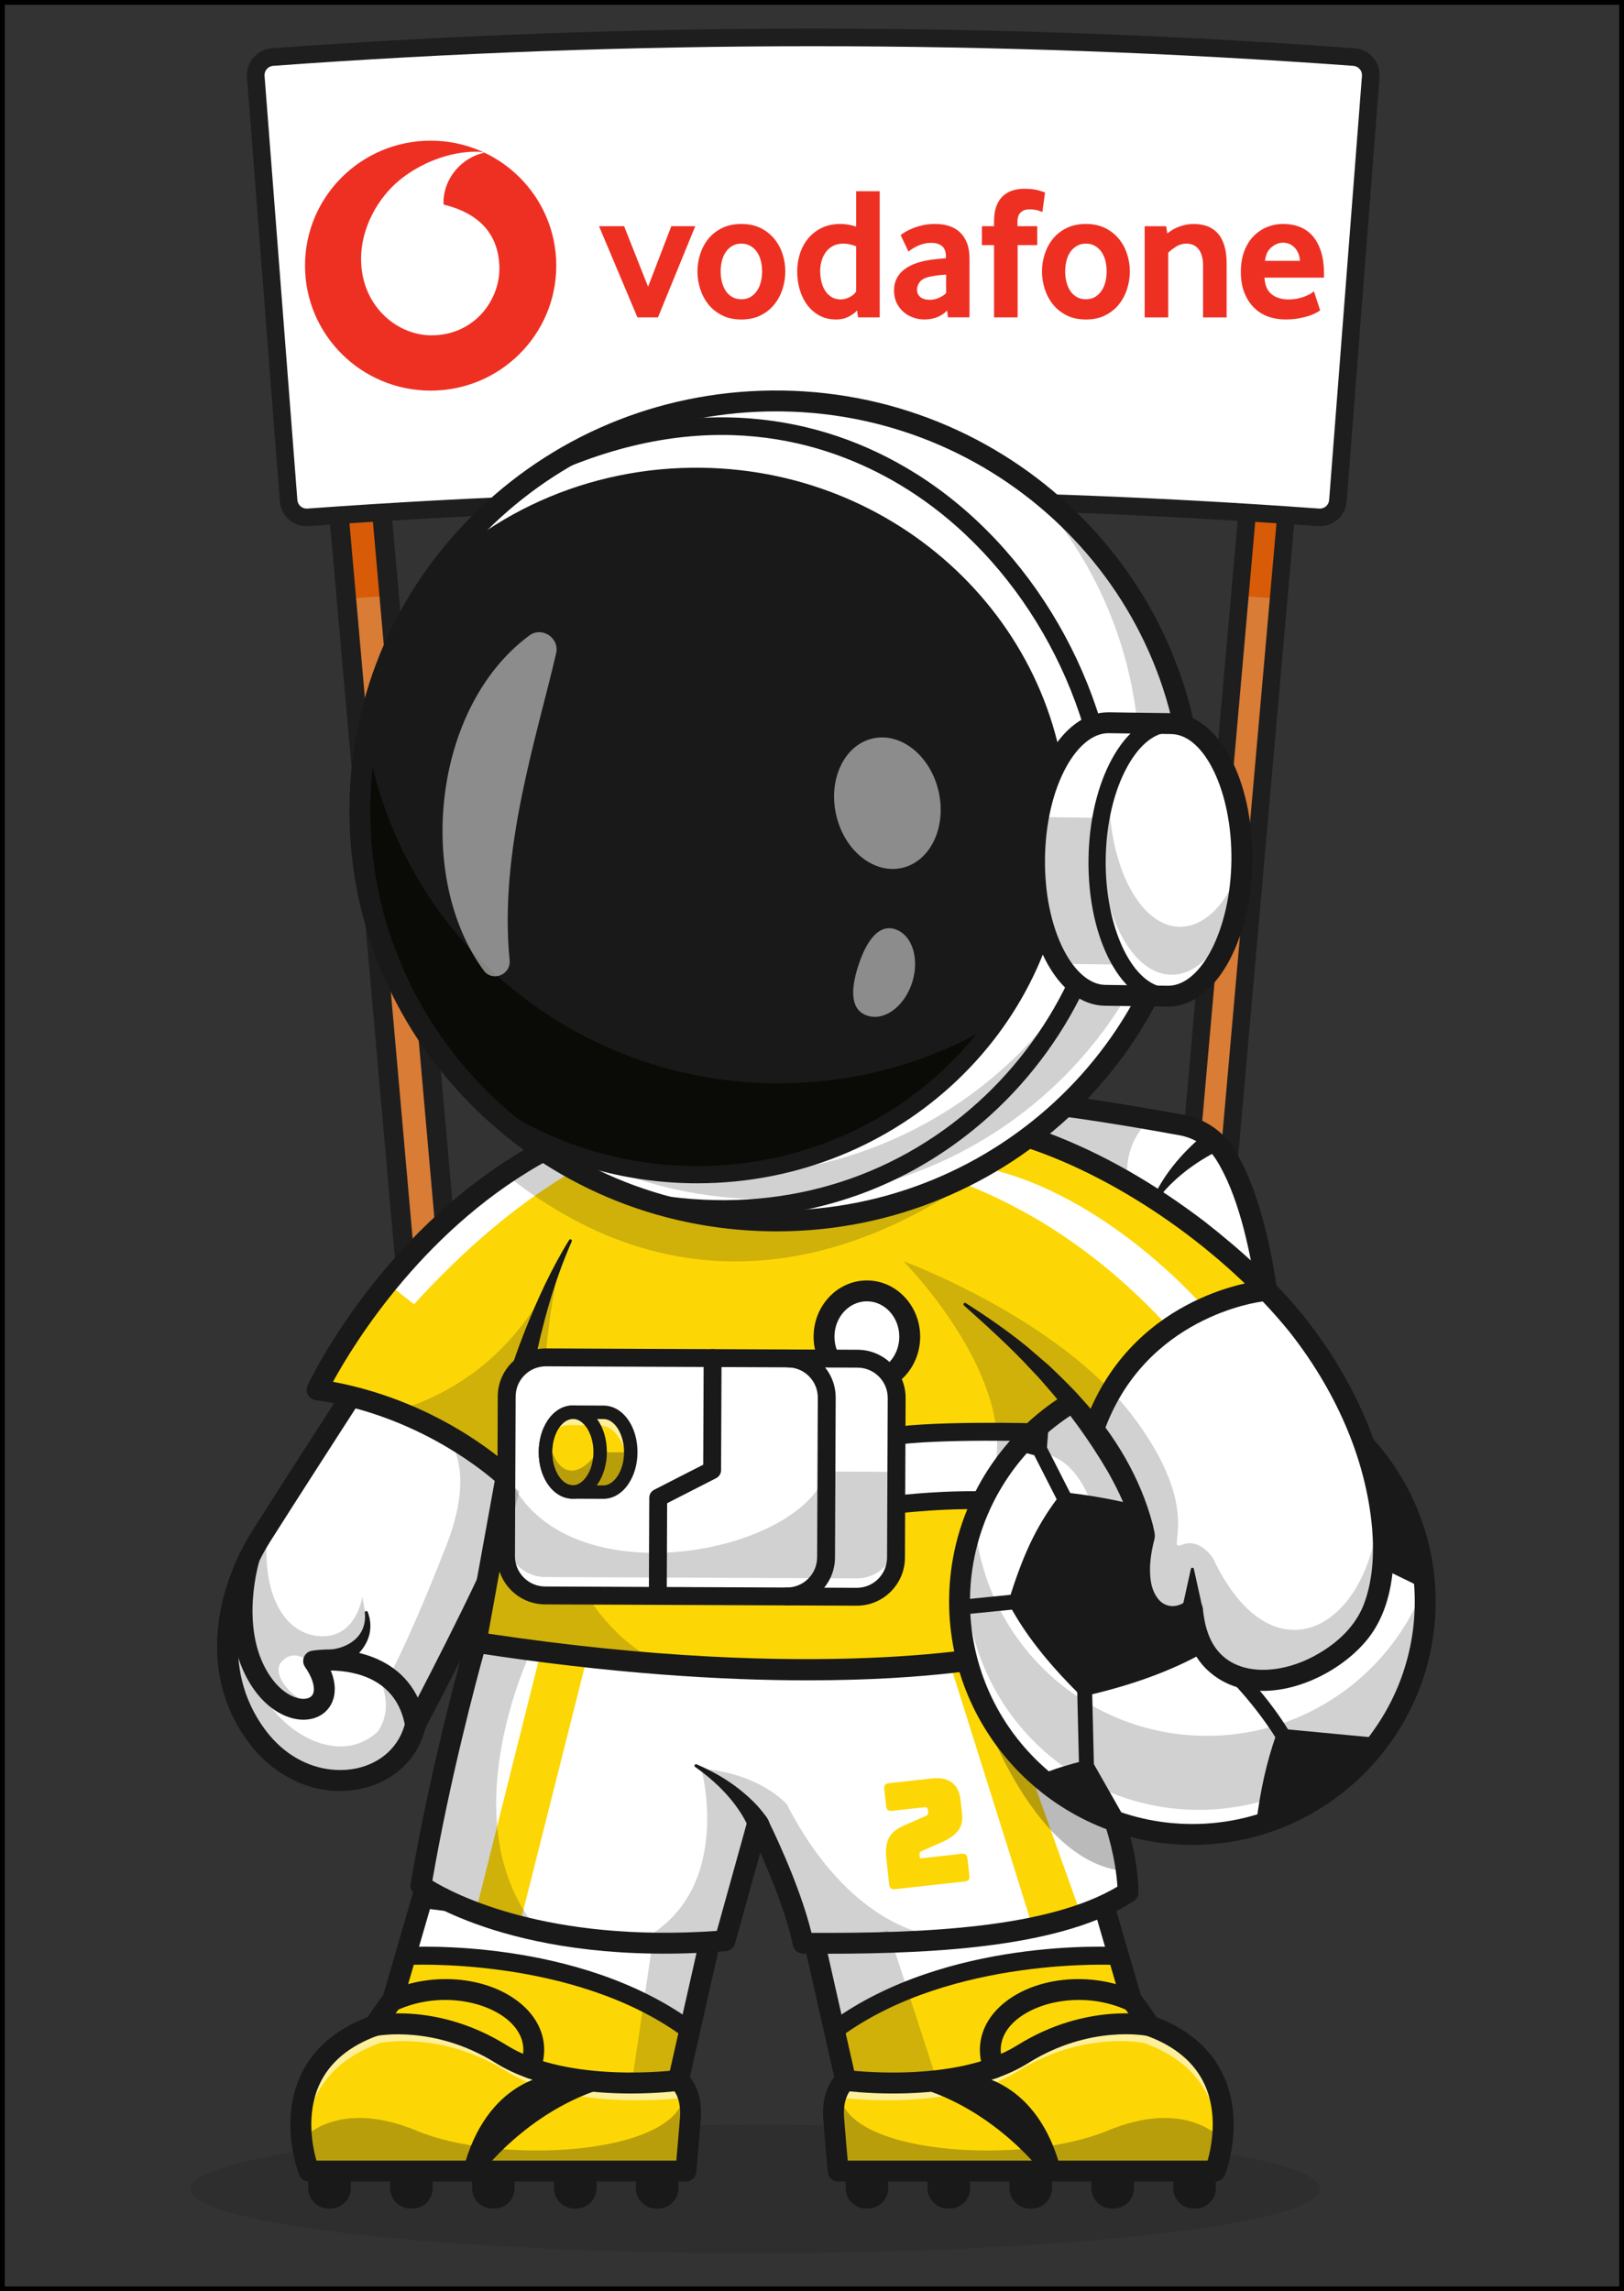 <svg width="341" height="481" viewBox="0 0 341 481" fill="none" xmlns="http://www.w3.org/2000/svg">
<rect x="0" y="0" width="341" height="481" fill="#333333" stroke="none"/>
<rect x="0.5" y="0.5" width="340" height="480" stroke="black"/>
<path d="M65.258 63.024L71.61 134.72L83.599 270.1C83.826 272.667 86.094 274.565 88.663 274.337C91.232 274.109 93.129 271.844 92.901 269.278L80.932 134.116L74.561 62.199L65.258 63.023V63.024Z" fill="#D87C36"/>
<path d="M253.573 247.954C255.819 248.153 257.801 246.492 258.001 244.243L268.489 125.631L274.038 62.87L265.903 62.148L260.336 125.103L249.865 243.523C249.667 245.771 251.326 247.755 253.573 247.954Z" fill="#D87C36"/>
<path d="M265.901 62.148L260.334 125.103C263.051 125.271 265.769 125.447 268.486 125.631L274.035 62.87L265.9 62.148H265.901Z" fill="#D85B07"/>
<path d="M66.969 62.876L72.523 125.672C75.241 125.487 77.958 125.311 80.676 125.144L75.104 62.154L66.969 62.876Z" fill="#D85B07"/>
<path d="M89.377 269.598C89.569 269.598 89.763 269.589 89.958 269.572C93.551 269.253 96.215 266.064 95.897 262.463L78.038 60.195L65.007 61.351L82.867 263.62C83.168 267.024 86.03 269.598 89.378 269.598H89.377ZM74.337 64.625L91.837 262.823C91.895 263.481 91.695 264.122 91.272 264.627C90.849 265.133 90.255 265.444 89.599 265.502C88.25 265.624 87.046 264.616 86.926 263.258L69.426 65.06L74.337 64.625Z" fill="#1E1E1E"/>
<path d="M253.937 249.824C256.975 249.824 259.57 247.493 259.842 244.409L276.043 61.195L264.222 60.148L248.022 243.362C247.733 246.624 250.15 249.512 253.409 249.8C253.586 249.816 253.762 249.824 253.937 249.824ZM272.034 64.555L256.159 244.082C256.05 245.312 254.967 246.223 253.735 246.114C253.14 246.062 252.601 245.78 252.217 245.322C251.834 244.864 251.652 244.284 251.704 243.688L267.579 64.161L272.034 64.555Z" fill="#1E1E1E"/>
<path d="M65.63 108.544C135.666 103.492 205.859 103.492 275.895 108.544C278.518 108.733 280.801 106.773 281.004 104.149C283.25 75.117 285.497 46.084 287.744 17.051C287.949 14.41 285.97 12.101 283.33 11.911C208.346 6.48 133.177 6.48 58.194 11.911C55.555 12.102 53.577 14.411 53.78 17.051C56.027 46.084 58.273 75.116 60.521 104.149C60.723 106.773 63.008 108.733 65.63 108.544Z" fill="white"/>
<path d="M64.382 110.472C64.519 110.472 64.655 110.467 64.794 110.456C135.111 105.338 206.417 105.338 276.733 110.456C279.82 110.682 282.534 108.351 282.774 105.259L289.664 16.211C289.782 14.699 289.301 13.233 288.313 12.084C287.327 10.936 285.954 10.243 284.445 10.133C209.015 4.622 132.518 4.622 57.08 10.133C55.573 10.243 54.199 10.937 53.212 12.084C52.224 13.233 51.745 14.699 51.862 16.211L58.753 105.259C58.981 108.212 61.464 110.471 64.381 110.471L64.382 110.472ZM64.526 106.766C63.462 106.838 62.523 106.041 62.44 104.975L55.549 15.926C55.509 15.403 55.674 14.896 56.016 14.498C56.356 14.102 56.83 13.862 57.349 13.825C132.609 8.327 208.925 8.327 284.177 13.825C284.696 13.863 285.17 14.102 285.511 14.498C285.853 14.896 286.018 15.403 285.978 15.926L279.087 104.975C279.004 106.041 278.071 106.84 277.001 106.766C206.506 101.635 135.019 101.635 64.526 106.766Z" fill="#1E1E1E"/>
<g clip-path="url(#clip0_795_4081)">
<g opacity="0.2">
<path d="M158.577 473C93.089 473 40 466.968 40 459.528C40 452.088 93.089 446.057 158.577 446.057C224.066 446.057 277.154 452.088 277.154 459.528C277.154 466.968 224.066 473 158.577 473Z" fill="#191919"/>
</g>
<path d="M267.532 287.512C267.532 287.512 266.57 257.076 257.202 242.251C255.166 239.028 251.824 236.859 248.074 236.173C241.582 234.986 229.463 232.871 219.427 231.675C204.948 229.949 232.782 282.287 234.302 287.617C235.821 292.948 245.001 313.24 245.001 313.24L258.353 320.485" fill="white"/>
<path d="M258.349 322.675C259.127 322.675 259.88 322.261 260.277 321.529C260.854 320.465 260.46 319.135 259.396 318.558L246.694 311.666C245.102 308.123 237.715 291.598 236.408 287.015C236.06 285.796 234.84 283.136 232.529 278.149C229.201 270.959 224.641 261.112 221.355 252.137C216.222 238.116 217.439 234.801 217.933 234.12C218.017 234.004 218.213 233.734 219.166 233.849C229.176 235.042 241.327 237.167 247.679 238.327C250.878 238.912 253.673 240.768 255.349 243.42C264.286 257.564 265.332 287.282 265.341 287.58C265.38 288.789 266.359 289.729 267.6 289.699C268.81 289.66 269.758 288.65 269.72 287.441C269.68 286.174 268.627 256.233 259.053 241.08C256.725 237.395 252.866 234.821 248.466 234.018C242.064 232.847 229.813 230.706 219.685 229.498C216.784 229.15 215.204 230.422 214.388 231.547C210.187 237.335 216.693 254.373 228.553 279.989C230.361 283.895 231.923 287.269 232.194 288.216C233.741 293.639 242.626 313.306 243.004 314.14C243.201 314.576 243.535 314.935 243.955 315.163L257.307 322.407C257.639 322.587 257.997 322.673 258.349 322.673V322.675Z" fill="#191919"/>
<g opacity="0.2">
<path d="M242.433 234.234C242.433 234.234 228.542 243.277 243.863 263.315L219.967 238.437L225.182 232.867" fill="#191919"/>
</g>
<path d="M252.754 238.215C248.031 242.149 243.938 246.994 241.607 252.706C241.464 253.051 241.963 253.317 242.164 252.992C245.388 248.244 250.07 244.564 255.1 241.913C257.937 240.351 255.385 236.312 252.754 238.213V238.215Z" fill="#191919"/>
<path d="M144.953 444.815C144.484 450.761 144.014 455.767 144.014 455.767H64.847C64.847 455.767 56.085 433.394 78.615 425.258C78.615 425.258 80.418 422.442 82.445 419.864L88.704 398.348L149.334 406.277L142.45 436.73C142.45 436.73 145.423 438.87 144.953 444.815Z" fill="white"/>
<path d="M85.131 410.641C85.131 410.641 120.338 408.473 144.327 425.889L140.17 442.041L79.76 428.889" fill="#FCD705"/>
<path d="M111.33 434.122C116.111 421.817 97.1 413.219 82.266 420.094L80.023 424.857C80.023 424.857 91.951 424.32 97.173 427.919C102.396 431.517 106.684 433.082 106.684 433.082" fill="#FCD705"/>
<path d="M144.953 444.816C144.483 450.762 144.014 455.768 144.014 455.768H64.847C64.847 455.768 56.085 433.395 78.615 425.259C78.615 425.259 91.338 422.549 105.213 431.205C119.087 439.86 142.449 436.731 142.449 436.731C142.449 436.731 145.422 438.871 144.953 444.816Z" fill="#FCD705"/>
<g opacity="0.6">
<path d="M144.902 441.969C144.258 440.836 143.594 440.36 143.594 440.36C143.594 440.36 120.232 443.49 106.358 434.834C92.483 426.179 79.76 428.889 79.76 428.889C62.869 434.991 63.563 449.091 64.971 455.768H64.846C64.846 455.768 56.085 433.395 78.615 425.259C78.615 425.259 91.338 422.549 105.212 431.205C119.087 439.86 142.449 436.731 142.449 436.731C142.449 436.731 144.445 438.17 144.902 441.969Z" fill="white"/>
</g>
<g opacity="0.3">
<path d="M144.952 444.815C144.483 450.761 144.014 455.767 144.014 455.767H64.846C64.846 455.767 63.782 453.051 63.35 449.165C64.571 447.901 71.974 440.835 87.532 447.319C104.43 454.359 140.672 452.644 143.594 440.359C143.732 439.79 143.876 439.277 144.02 438.826C144.646 440.109 145.171 442.049 144.952 444.815Z" fill="#191919"/>
</g>
<path d="M64.847 457.959H144.014C145.144 457.959 146.089 457.099 146.194 455.972C146.199 455.922 146.671 450.882 147.136 444.988C147.51 440.246 145.988 437.45 144.848 436.053L151.469 406.758C151.604 406.158 151.481 405.527 151.128 405.022C150.775 404.517 150.227 404.184 149.616 404.104L88.989 396.177C87.917 396.037 86.902 396.699 86.602 397.736L80.461 418.844C79.048 420.669 77.792 422.522 77.173 423.458C70.339 426.08 65.589 430.248 63.048 435.852C58.617 445.629 62.632 456.124 62.805 456.567C63.134 457.407 63.943 457.959 64.844 457.959H64.847ZM142.015 453.578H66.442C65.629 450.698 64.227 443.836 67.055 437.631C69.177 432.971 73.318 429.501 79.359 427.319C79.814 427.155 80.201 426.845 80.461 426.438C80.478 426.411 82.23 423.678 84.168 421.216C84.342 420.995 84.472 420.743 84.551 420.473L90.285 400.763L146.667 408.135L140.313 436.249C140.109 437.15 140.39 438.014 141.17 438.509C141.204 438.54 143.124 440.151 142.769 444.642C142.482 448.272 142.194 451.575 142.014 453.577L142.015 453.578Z" fill="#191919"/>
<path d="M132.494 439.489C138.214 439.489 142.338 438.958 142.741 438.904C143.94 438.743 144.781 437.641 144.621 436.443C144.461 435.245 143.361 434.399 142.16 434.562C141.934 434.592 119.404 437.478 106.373 429.346C91.918 420.324 78.715 422.998 78.159 423.117C76.976 423.368 76.222 424.532 76.473 425.715C76.725 426.897 77.89 427.648 79.066 427.402C79.186 427.376 91.164 425.018 104.054 433.062C112.56 438.37 124.203 439.488 132.494 439.489Z" fill="#191919"/>
<path d="M111.33 436.314C112.207 436.314 113.036 435.783 113.372 434.915C115.284 429.993 114.09 425.02 110.094 421.27C103.389 414.979 91.029 413.617 81.345 418.107C80.247 418.615 79.77 419.918 80.278 421.015C80.789 422.112 82.091 422.589 83.187 422.081C92.143 417.93 102.377 420.033 107.098 424.464C108.982 426.233 110.892 429.205 109.289 433.328C108.851 434.456 109.411 435.725 110.539 436.163C110.8 436.265 111.068 436.312 111.331 436.312L111.33 436.314Z" fill="#191919"/>
<path d="M144.326 427.767C144.907 427.767 145.48 427.498 145.847 426.992C146.456 426.153 146.27 424.979 145.43 424.37C121.174 406.762 86.48 408.677 85.015 408.767C83.98 408.831 83.194 409.72 83.256 410.756C83.319 411.791 84.202 412.58 85.245 412.514C85.591 412.494 120.074 410.603 143.223 427.408C143.556 427.649 143.943 427.766 144.325 427.766L144.326 427.767Z" fill="#191919"/>
<path d="M131.185 437.284C112.879 440.703 101.458 455.768 101.458 455.768H97.173C102.12 436.211 116.108 435.539 116.108 435.539" fill="#191919"/>
<path d="M69.006 463.637H69.377C71.742 463.637 73.662 461.717 73.662 459.351V455.421H64.722V459.351C64.722 461.717 66.642 463.637 69.007 463.637H69.006Z" fill="#191919"/>
<path d="M86.203 463.637H86.574C88.939 463.637 90.859 461.717 90.859 459.351V455.421H81.919V459.351C81.919 461.717 83.839 463.637 86.205 463.637H86.203Z" fill="#191919"/>
<path d="M103.401 463.637H103.771C106.137 463.637 108.057 461.717 108.057 459.351V455.421H99.116V459.351C99.116 461.717 101.036 463.637 103.402 463.637H103.401Z" fill="#191919"/>
<path d="M120.598 463.637H120.968C123.334 463.637 125.254 461.717 125.254 459.351V455.421H116.313V459.351C116.313 461.717 118.234 463.637 120.599 463.637H120.598Z" fill="#191919"/>
<path d="M137.794 463.637H138.165C140.53 463.637 142.45 461.717 142.45 459.351V455.421H133.51V459.351C133.51 461.717 135.43 463.637 137.795 463.637H137.794Z" fill="#191919"/>
<path d="M175.062 444.815C175.531 450.761 176 455.767 176 455.767H255.168C255.168 455.767 263.929 433.394 241.399 425.258C241.399 425.258 239.597 422.442 237.569 419.864L231.311 398.348L170.681 406.277L177.565 436.73C177.565 436.73 174.592 438.87 175.062 444.815Z" fill="white"/>
<path d="M175.687 425.889C199.678 408.473 234.883 410.641 234.883 410.641L239.991 424.857L191.292 440.773L179.201 435.636" fill="#FCD705"/>
<path d="M208.683 434.122C203.903 421.817 222.914 413.219 237.748 420.094L239.991 424.857C239.991 424.857 228.063 424.32 222.841 427.919C217.618 431.517 213.33 433.082 213.33 433.082" fill="#FCD705"/>
<path d="M175.062 444.816C175.531 450.762 176 455.768 176 455.768H255.168C255.168 455.768 256.232 453.052 256.664 449.166C257.477 441.9 256.075 430.56 241.4 425.259C241.4 425.259 228.676 422.549 214.802 431.205C200.927 439.86 177.565 436.731 177.565 436.731C177.565 436.731 176.714 437.344 175.994 438.827C175.368 440.11 174.843 442.05 175.062 444.816Z" fill="#FCD705"/>
<g opacity="0.6">
<path d="M175.112 441.969C175.756 440.836 176.42 440.36 176.42 440.36C176.42 440.36 199.782 443.49 213.656 434.834C227.531 426.179 240.254 428.889 240.254 428.889C257.145 434.991 256.451 449.091 255.043 455.768H255.168C255.168 455.768 263.929 433.395 241.399 425.259C241.399 425.259 228.676 422.549 214.802 431.205C200.927 439.86 177.565 436.731 177.565 436.731C177.565 436.731 175.568 438.17 175.112 441.969Z" fill="white"/>
</g>
<path d="M176 457.958H255.168C256.069 457.958 256.879 457.406 257.206 456.566C257.379 456.124 261.395 445.629 256.964 435.851C254.424 430.246 249.674 426.079 242.839 423.457C242.219 422.521 240.964 420.668 239.551 418.843L233.41 397.735C233.108 396.698 232.091 396.032 231.023 396.176L170.395 404.103C169.784 404.183 169.236 404.516 168.883 405.021C168.53 405.527 168.408 406.156 168.543 406.757L175.164 436.052C174.024 437.449 172.503 440.247 172.876 444.987C173.342 450.881 173.813 455.921 173.817 455.971C173.922 457.096 174.867 457.958 175.998 457.958H176ZM253.572 453.577H178C177.82 451.575 177.532 448.272 177.246 444.642C176.891 440.152 178.81 438.541 178.891 438.474C179.671 437.977 179.905 437.15 179.701 436.249L173.347 408.135L229.729 400.763L235.463 420.473C235.54 420.743 235.67 420.996 235.846 421.216C237.784 423.678 239.536 426.411 239.553 426.438C239.813 426.845 240.201 427.156 240.655 427.32C246.696 429.501 250.837 432.971 252.96 437.631C255.786 443.835 254.386 450.695 253.57 453.578L253.572 453.577Z" fill="#191919"/>
<path d="M187.521 439.489C195.812 439.489 207.453 438.372 215.961 433.062C228.934 424.966 240.824 427.376 240.943 427.401C242.125 427.651 243.289 426.899 243.541 425.715C243.794 424.532 243.039 423.368 241.855 423.117C241.301 422.998 228.098 420.324 213.641 429.346C200.587 437.492 178.081 434.593 177.855 434.562C176.646 434.401 175.553 435.244 175.393 436.442C175.233 437.641 176.074 438.743 177.273 438.904C177.676 438.958 181.802 439.489 187.521 439.489Z" fill="#191919"/>
<path d="M208.685 436.314C208.948 436.314 209.217 436.267 209.477 436.165C210.605 435.727 211.164 434.458 210.726 433.33C209.124 429.207 211.034 426.233 212.918 424.466C217.638 420.036 227.873 417.934 236.828 422.083C237.925 422.592 239.228 422.114 239.737 421.016C240.245 419.919 239.768 418.617 238.671 418.109C228.985 413.62 216.626 414.98 209.921 421.272C205.926 425.02 204.732 429.994 206.643 434.917C206.98 435.785 207.809 436.315 208.686 436.315L208.685 436.314Z" fill="#191919"/>
<path d="M175.689 427.766C176.071 427.766 176.457 427.65 176.79 427.408C199.938 410.604 234.422 412.496 234.768 412.515C235.807 412.582 236.693 411.791 236.757 410.756C236.82 409.721 236.034 408.831 234.999 408.767C233.533 408.676 198.841 406.76 174.584 424.371C173.745 424.98 173.559 426.154 174.167 426.993C174.534 427.498 175.107 427.768 175.688 427.768L175.689 427.766Z" fill="#191919"/>
<path d="M47.767 345.253C47.755 345.948 47.767 346.642 47.805 347.343V347.349C48.086 353.07 49.845 358.915 53.857 364.347C60.49 373.321 70.604 375.481 78.045 372.552C82.538 370.787 86.062 367.157 87.238 362.05C87.238 362.05 103.335 331.491 106.27 322.798C107.39 319.475 108.348 315.995 109.036 312.998C110.15 308.16 110.582 304.562 109.95 304.849C108.93 305.306 75.554 290.236 75.554 290.236C75.554 290.236 61.367 312.19 54.902 322.416C51.178 328.312 47.861 336.566 47.767 345.253Z" fill="white"/>
<path d="M71.352 375.983C72.788 375.983 74.232 375.838 75.666 375.54C82.605 374.098 87.683 369.357 89.302 362.829C90.94 359.713 105.493 331.941 108.343 323.501C109.632 319.682 110.826 315.281 111.617 311.426C112.928 305.044 112.449 304.043 111.565 303.243C111.117 302.837 110.537 302.632 109.95 302.647C107.321 301.929 90.94 294.784 76.455 288.243C75.467 287.797 74.3 288.14 73.713 289.05C73.571 289.271 59.448 311.132 53.05 321.247C45.52 333.149 41.316 351.064 52.096 365.651C56.976 372.253 64.078 375.985 71.35 375.985L71.352 375.983ZM107.99 306.596C107.699 309.213 106.413 315.522 104.193 322.098C101.348 330.525 85.458 360.727 85.298 361.029C85.21 361.197 85.144 361.374 85.101 361.558C83.956 366.52 80.094 370.144 74.775 371.249C69.289 372.389 61.376 370.832 55.62 363.043C46.152 350.235 49.997 334.263 56.752 323.586C62.133 315.08 72.999 298.232 76.372 293.007C79.261 294.305 85.371 297.041 91.491 299.722C101.127 303.943 105.67 305.833 107.99 306.596Z" fill="#191919"/>
<path d="M88.384 395.844C88.384 395.844 96.4 401.765 113.123 405.319C118.905 406.546 125.733 407.497 133.631 407.817C139.276 408.048 145.472 407.954 152.218 407.422L159.102 382.652C159.102 382.652 166.299 396.871 168.646 407.935C177.808 408.011 186.676 407.885 194.956 407.366C212.367 406.29 227.205 403.492 236.862 397.253C236.862 397.253 236.893 395.632 236.53 392.865C235.704 386.551 232.844 374.26 222.937 361.737C220.759 358.983 218.775 356.58 216.979 354.49C207.041 342.906 202.835 340.771 202.835 340.771L103.848 344.627L99.962 344.777C99.962 344.777 92.764 369.873 88.384 395.844Z" fill="white"/>
<path d="M199.677 349.951C199.677 349.951 216.47 403.147 216.47 403.563C216.47 403.98 226.98 401.939 226.98 401.939L207.761 348.125" fill="#FCD705"/>
<g opacity="0.3">
<path d="M203.906 352.475C203.906 352.475 214.457 389.793 235.335 392.715C235.748 392.772 236.149 392.822 236.53 392.866C235.704 386.551 232.844 374.26 222.937 361.737C220.759 358.983 218.776 356.58 216.979 354.49L203.906 352.475Z" fill="#191919"/>
</g>
<path d="M123.292 347.86L109.245 403.564L99.883 401.381L113.418 347.346" fill="#FCD705"/>
<path d="M202.561 394.976L187.935 396.592C187.546 396.635 187.255 396.579 187.062 396.424C186.868 396.269 186.75 395.996 186.706 395.608L186.122 390.323C185.991 389.135 186.001 388.143 186.151 387.349C186.302 386.555 186.565 385.888 186.941 385.35C187.316 384.81 187.785 384.364 188.348 384.012C188.91 383.66 189.528 383.343 190.202 383.061L194.176 381.315C194.494 381.197 194.701 381.05 194.796 380.873C194.89 380.697 194.919 380.445 194.883 380.118C194.85 379.81 194.765 379.608 194.629 379.507C194.494 379.408 194.272 379.375 193.966 379.41L187.299 380.147C186.909 380.19 186.618 380.133 186.425 379.979C186.231 379.824 186.114 379.552 186.071 379.163L185.673 375.569C185.63 375.18 185.686 374.889 185.841 374.695C185.996 374.501 186.268 374.384 186.657 374.341L195.721 373.339C197.463 373.146 198.847 373.435 199.875 374.202C200.903 374.969 201.508 376.183 201.692 377.841L202.012 380.73C202.182 382.266 201.882 383.492 201.113 384.406C200.344 385.321 199.246 386.085 197.821 386.698L193.788 388.48C193.49 388.598 193.291 388.713 193.189 388.828C193.088 388.943 193.056 389.164 193.092 389.491L193.163 390.136L201.919 389.168C202.307 389.124 202.599 389.182 202.792 389.336C202.985 389.491 203.104 389.763 203.146 390.152L203.544 393.746C203.587 394.136 203.531 394.428 203.376 394.62C203.221 394.813 202.948 394.931 202.56 394.974L202.561 394.976Z" fill="#FCD705"/>
<path d="M173.596 410.147C197.791 410.147 223.46 408.532 238.052 399.092C238.664 398.697 239.04 398.022 239.052 397.293C239.066 396.545 239.211 378.774 224.656 360.379C210.527 342.525 204.474 339.146 203.829 338.819C203.497 338.65 203.126 338.57 202.754 338.584L99.878 342.588C98.933 342.625 98.118 343.264 97.858 344.172C97.785 344.424 90.577 369.685 86.226 395.48C86.088 396.294 86.42 397.116 87.085 397.607C87.942 398.24 108.582 413.071 152.394 409.606C153.31 409.534 154.085 408.895 154.331 408.009L159.636 388.925C161.905 393.992 165.113 401.82 166.506 408.39C166.719 409.395 167.603 410.117 168.632 410.126C170.278 410.138 171.935 410.147 173.598 410.147H173.596ZM234.632 396.061C220.125 404.715 194.281 405.885 170.394 405.758C167.714 394.881 161.342 382.226 161.058 381.664C160.649 380.858 159.786 380.385 158.887 380.474C157.987 380.563 157.235 381.196 156.992 382.067L150.52 405.353C114.837 407.849 95.426 397.642 90.785 394.799C94.49 373.358 100.068 352.593 101.642 346.903L202.257 342.987C203.792 344.03 209.721 348.566 221.22 363.096C232.715 377.622 234.389 391.963 234.632 396.06V396.061Z" fill="#191919"/>
<path d="M83.252 296.176C97.734 301.827 106.251 310.082 106.251 310.082L99.962 344.778C114.206 346.975 127.117 348.408 138.682 349.296C186.063 352.926 210.734 347.344 210.734 347.344L235.335 316.052L234.402 278.822L198.53 253.839C198.53 253.839 198.198 253.645 197.566 253.294C190.388 249.32 144.69 225.345 114.744 241.266C111.715 242.88 108.83 244.626 106.089 246.473C79.397 264.465 66.586 291.751 66.586 291.751C72.757 292.646 78.346 294.261 83.252 296.176Z" fill="#FCD705"/>
<g opacity="0.2">
<path d="M106.251 310.081L99.962 344.777C114.205 346.974 127.116 348.407 138.682 349.296C101.489 329.845 117.447 265.71 117.679 264.777C109.493 282.457 97.533 291.863 83.252 296.175C97.734 301.826 106.251 310.081 106.251 310.081Z" fill="#191919"/>
</g>
<path d="M182.023 290.238C177.054 290.238 173.026 285.929 173.026 280.615C173.026 275.3 177.054 270.992 182.023 270.992C186.991 270.992 191.02 275.3 191.02 280.615C191.02 285.929 186.991 290.238 182.023 290.238Z" fill="white"/>
<path d="M182.023 292.426C188.191 292.426 193.21 287.126 193.21 280.613C193.21 274.099 188.192 268.801 182.023 268.801C175.853 268.801 170.835 274.1 170.835 280.613C170.835 287.125 175.853 292.426 182.023 292.426ZM182.023 273.182C185.775 273.182 188.829 276.516 188.829 280.614C188.829 284.712 185.776 288.046 182.023 288.046C178.269 288.046 175.216 284.712 175.216 280.614C175.216 276.516 178.269 273.182 182.023 273.182Z" fill="#191919"/>
<path d="M120.795 245.61C108.631 252.589 97.457 262.308 86.924 273.809L81.336 269.342C91.525 257.128 102.603 247.597 114.741 241.266" fill="white"/>
<path d="M219.132 300.719C219.132 300.719 194.398 299.943 185.042 301.895L186.638 316.051C186.638 316.051 199.623 314.226 212.453 315.217" fill="white"/>
<path d="M186.639 317.929C186.725 317.929 186.813 317.922 186.899 317.91C187.028 317.892 199.845 316.125 212.309 317.089C213.358 317.168 214.245 316.395 214.326 315.361C214.406 314.328 213.632 313.425 212.598 313.345C202.474 312.564 192.403 313.486 188.291 313.955L187.104 303.437C197.145 301.93 218.84 302.588 219.072 302.595C219.092 302.595 219.112 302.595 219.132 302.595C220.142 302.595 220.976 301.792 221.007 300.776C221.039 299.74 220.226 298.872 219.189 298.841C218.171 298.808 194.124 298.081 184.657 300.056C183.709 300.254 183.068 301.141 183.175 302.104L184.771 316.26C184.828 316.763 185.087 317.223 185.487 317.533C185.818 317.79 186.223 317.927 186.638 317.927L186.639 317.929Z" fill="#191919"/>
<path d="M169.602 352.749C196.264 352.749 210.27 349.694 211.217 349.479C212.396 349.213 213.135 348.041 212.869 346.861C212.602 345.682 211.427 344.942 210.25 345.206C209.876 345.29 172.338 353.432 102.518 342.95L108.407 310.469C108.537 309.751 108.3 309.013 107.776 308.505C107.159 307.907 92.965 294.374 69.918 290.081C74.322 282.02 89.487 257.168 115.768 243.199C146.337 226.951 195.183 254.446 197.355 255.688L232.238 279.984L233.143 316.105C233.173 317.314 234.178 318.246 235.387 318.241C236.597 318.211 237.552 317.205 237.523 315.996L236.59 278.766C236.573 278.069 236.225 277.422 235.652 277.024L199.78 252.039C199.733 252.005 199.683 251.974 199.633 251.945C199.102 251.635 186.423 244.289 169.508 238.969C146.854 231.845 127.561 231.97 113.711 239.332C80.87 256.789 65.25 289.437 64.6 290.819C64.305 291.448 64.325 292.177 64.654 292.788C64.983 293.399 65.581 293.818 66.268 293.918C86.485 296.856 100.399 307.882 103.878 310.892L97.805 344.386C97.7 344.969 97.834 345.567 98.177 346.049C98.52 346.531 99.043 346.852 99.626 346.942C128.477 351.395 151.847 352.75 169.6 352.75L169.602 352.749Z" fill="#191919"/>
<path d="M250.369 385.105C223.369 385.105 201.481 363.217 201.481 336.217C201.481 309.218 223.369 287.33 250.369 287.33C277.368 287.33 299.256 309.218 299.256 336.217C299.256 363.217 277.368 385.105 250.369 385.105Z" fill="white"/>
<g opacity="0.2">
<path d="M202.838 331.052C202.838 358.051 224.723 379.942 251.722 379.942C278.72 379.942 300.611 358.051 300.611 331.052C300.611 330.214 300.593 329.381 300.549 328.549C294.847 349.22 275.91 364.403 253.424 364.403C227.264 364.403 205.905 343.863 204.597 318.035C203.445 322.178 202.838 326.546 202.838 331.052Z" fill="#191919"/>
</g>
<path d="M223.876 315.219C219.045 321.526 216.488 327.475 213.706 336.219C217.106 342.557 222.038 348.452 227.735 354.125C236.525 352.095 244.639 349.306 251.726 345.364L245.676 319.914C238.787 317.705 231.545 316.097 223.876 315.22V315.219Z" fill="#191919"/>
<path d="M234.401 382.433L228.153 371.438C228.153 371.438 222.651 372.738 219.56 374.174" fill="#191919"/>
<path d="M227.735 356.001C227.875 356.001 228.017 355.985 228.156 355.953C237.809 353.723 245.817 350.796 252.638 347.002C253.372 346.593 253.746 345.745 253.551 344.927L247.501 319.477C247.348 318.837 246.874 318.324 246.248 318.124C239.057 315.817 231.602 314.212 224.088 313.352C223.434 313.276 222.787 313.551 222.385 314.076C217.226 320.809 214.64 327.084 211.916 335.648C211.762 336.131 211.811 336.657 212.051 337.105C215.189 342.957 219.885 348.958 226.409 355.454C226.766 355.809 227.243 356.001 227.735 356.001ZM249.566 344.397C243.571 347.565 236.598 350.079 228.325 352.056C222.705 346.37 218.576 341.109 215.74 336.022C218.133 328.605 220.465 323.001 224.728 317.21C231.288 318.025 237.793 319.425 244.096 321.382L249.567 344.397H249.566Z" fill="#191919"/>
<path d="M265.688 382.653C266.439 376.591 267.689 370.64 269.718 364.865C275.252 365.391 281.719 366.004 288.622 366.66C282.42 374.298 274.775 379.629 265.689 382.653H265.688Z" fill="#191919"/>
<path d="M250.369 387.294C278.532 387.294 301.446 364.381 301.446 336.216C301.446 308.052 278.533 285.139 250.369 285.139C222.204 285.139 199.291 308.052 199.291 336.216C199.291 364.381 222.205 387.294 250.369 387.294ZM250.369 289.519C276.116 289.519 297.065 310.467 297.065 336.216C297.065 361.965 276.118 382.913 250.369 382.913C224.62 382.913 203.672 361.965 203.672 336.216C203.672 310.467 224.62 289.519 250.369 289.519Z" fill="#191919"/>
<path d="M269.719 366.431C269.979 366.431 270.242 366.366 270.484 366.229C271.237 365.806 271.504 364.852 271.082 364.099C270.831 363.653 264.803 353.059 253.05 343.559C252.379 343.015 251.392 343.121 250.849 343.792C250.306 344.464 250.41 345.449 251.083 345.992C262.374 355.119 268.296 365.528 268.354 365.632C268.64 366.143 269.172 366.431 269.719 366.431Z" fill="#191919"/>
<path d="M185.65 257.849C187.615 266.849 202.598 273.808 202.598 273.808C215.521 283.27 224.039 292.37 229.64 300.086H229.646C239.246 313.304 240.304 322.466 240.304 322.466C236.236 337.799 245.154 342.023 250.367 337.849C252.457 361.424 280.826 353.288 287.71 339.207C294.563 325.188 289.319 294.103 265.181 270.053C265.074 269.946 264.974 269.846 264.868 269.74C240.46 245.645 215.997 238.768 215.997 238.768L189.142 242.203C186.952 244.081 183.679 248.85 185.65 257.849Z" fill="#FCD705"/>
<path d="M240.304 322.466C236.236 337.799 245.154 342.023 250.367 337.849C252.457 361.424 280.826 353.288 287.71 339.207C294.563 325.188 289.319 294.103 265.181 270.053C264.755 270.666 264.555 271.098 264.555 271.098C264.555 271.098 238.752 274.008 229.646 300.086C239.246 313.304 240.304 322.466 240.304 322.466Z" fill="white"/>
<path d="M252.957 274.618C252.957 274.618 232.534 250.652 206.562 245.123L202.077 248.356C219.446 255.134 233.566 265.735 245.576 278.819" fill="white"/>
<path d="M215.401 240.874C235.749 247.578 257.374 263.022 270.828 279.683C280.119 291.508 286.793 305.808 288.114 320.875C288.547 326.305 288.264 331.993 286.265 337.073C284.244 342.015 279.983 345.633 275.238 348.016C267.583 351.886 256.865 352.149 253.629 342.791C253.043 341.171 252.748 339.401 252.547 337.614C252.404 335.928 250.28 335.075 249.002 336.141C247.241 337.55 244.926 337.532 243.419 335.936C241.715 334.036 241.397 331.407 241.486 328.747C241.578 326.833 241.934 324.868 242.444 322.932C242.611 321.927 242.2 320.892 242.043 320.023C239.464 310.189 234.042 301.164 227.227 293.724C225.194 291.382 222.458 288.76 220.21 286.616C219.171 285.714 216.738 283.626 215.681 282.726C211.596 279.388 207.227 276.381 202.783 273.554C202.637 273.461 202.444 273.504 202.35 273.649C202.264 273.784 202.295 273.959 202.413 274.058C207.243 278.374 212.143 282.787 216.536 287.547C217.227 288.237 218.53 289.658 219.154 290.407C224.224 296.114 228.829 302.458 232.649 309.007C234.934 313.076 236.991 317.357 237.989 321.934L238.067 322.355L238.106 322.56L238.13 322.715L238.189 321.902C237.067 326.37 236.401 331.073 238.154 335.635C240.27 341.314 246.903 343.466 251.739 339.559L248.19 338.042C248.604 342.316 249.871 346.713 252.913 349.986C262.42 359.848 279.417 353.539 287.028 344.264C292.373 337.694 293.089 328.637 292.482 320.519C291.091 304.56 284.083 289.455 274.268 276.963C268.2 269.243 260.656 262.492 252.951 256.45C242.74 248.681 231.569 242.068 219.499 237.621C218.547 237.28 217.634 236.965 216.589 236.654C213.77 235.912 212.571 240.016 215.402 240.871L215.401 240.874Z" fill="#191919"/>
<path d="M229.645 302.279C230.551 302.279 231.397 301.713 231.712 300.809C240.265 276.313 264.556 273.299 264.8 273.271C266.002 273.136 266.866 272.051 266.73 270.85C266.595 269.648 265.516 268.783 264.308 268.918C263.199 269.043 237.027 272.296 227.576 299.365C227.178 300.508 227.78 301.755 228.922 302.155C229.16 302.239 229.404 302.277 229.645 302.277V302.279Z" fill="#191919"/>
<path d="M252.559 337.852L250.682 329.351C250.621 329.023 250.115 329.024 250.056 329.351L248.179 337.852C247.911 339.063 248.676 340.259 249.885 340.527C251.446 340.91 252.935 339.402 252.559 337.852Z" fill="#191919"/>
<path d="M223.877 316.783C224.116 316.783 224.359 316.728 224.586 316.613C225.356 316.221 225.662 315.279 225.269 314.509L219.837 303.845L220.2 299.15C220.25 298.503 219.895 297.891 219.308 297.614C218.718 297.337 218.021 297.452 217.555 297.902L213.303 301.999C212.897 302.389 212.733 302.969 212.874 303.516C213.014 304.061 213.437 304.489 213.982 304.636L217.165 305.493L222.482 315.929C222.758 316.471 223.308 316.784 223.877 316.784V316.783Z" fill="#191919"/>
<path d="M234.402 384.312C234.716 384.312 235.035 384.233 235.328 384.067C236.23 383.555 236.545 382.408 236.033 381.507L229.785 370.511C229.372 369.787 228.533 369.419 227.721 369.611C227.488 369.666 221.994 370.973 218.769 372.471C217.829 372.908 217.421 374.025 217.858 374.966C218.296 375.906 219.411 376.314 220.352 375.877C222.329 374.958 225.449 374.076 227.228 373.609L232.77 383.362C233.115 383.97 233.751 384.312 234.405 384.312H234.402Z" fill="#191919"/>
<path d="M201.48 339C201.532 339 201.584 338.997 201.637 338.992L213.862 337.774C214.722 337.689 215.349 336.922 215.264 336.062C215.179 335.202 214.416 334.575 213.551 334.66L201.327 335.878C200.467 335.963 199.84 336.73 199.925 337.59C200.005 338.398 200.684 339 201.479 339H201.48Z" fill="#191919"/>
<path d="M228.152 373.003C228.164 373.003 228.178 373.003 228.191 373.003C229.054 372.982 229.738 372.264 229.716 371.401L229.298 354.086C229.277 353.223 228.574 352.531 227.696 352.559C226.832 352.581 226.149 353.298 226.17 354.162L226.587 371.476C226.607 372.327 227.304 373.003 228.15 373.003H228.152Z" fill="#191919"/>
<path d="M265.69 384.533C266.624 384.533 267.434 383.837 267.551 382.885C268.278 377.015 269.415 371.761 271.018 366.877L288.444 368.531C289.463 368.628 290.393 367.873 290.49 366.84C290.589 365.808 289.831 364.892 288.798 364.794L269.894 362.999C269.044 362.915 268.232 363.431 267.945 364.246C266.002 369.778 264.654 375.725 263.824 382.425C263.696 383.454 264.427 384.391 265.457 384.519C265.535 384.529 265.614 384.534 265.69 384.534V384.533Z" fill="#191919"/>
<path d="M299.186 333.601L290.484 329.351L289.588 307.76L297.115 321.868" fill="#191919"/>
<g opacity="0.2">
<path d="M289.588 315.219C288.622 341.4 267.475 354.124 254.751 327.213C254.751 327.213 252.038 322.729 248.179 324.293C244.32 325.858 253.32 317.618 237.764 297.174C222.207 276.73 189.697 264.766 189.697 264.766C189.697 264.766 212.28 287.57 209.049 307.123C209.049 307.123 223.319 297.799 229.647 316.991L239.955 320.681C239.955 320.681 238.115 331.819 242.965 336.218C247.815 340.616 250.371 336.218 250.371 336.218C250.371 336.218 248.313 350.592 260.894 352.254C273.474 353.916 285.052 345.884 287.242 337.852C289.433 329.821 290.485 322.624 290.485 322.624" fill="#191919"/>
</g>
<path d="M112.071 286.959C113.889 277.978 116.345 269.021 120.056 260.604C120.211 260.266 119.707 259.975 119.503 260.311C115.814 266.273 112.869 272.702 110.275 279.221C109.413 281.413 108.597 283.587 107.828 285.867C107.442 287.016 108.059 288.263 109.209 288.65C110.463 289.084 111.845 288.265 112.071 286.959Z" fill="#191919"/>
<path d="M114.675 284.963L180.092 285.237C184.639 285.256 188.31 288.958 188.291 293.505L188.15 327.015C188.131 331.562 184.43 335.233 179.883 335.214L114.465 334.94C109.918 334.921 106.247 331.219 106.266 326.672L106.407 293.162C106.426 288.615 110.127 284.944 114.675 284.963Z" fill="white"/>
<path d="M179.901 337.085C185.457 337.085 189.991 332.576 190.014 327.015L190.157 293.508C190.181 287.932 185.664 283.376 180.088 283.352L114.675 283.074H114.631C111.946 283.074 109.419 284.114 107.511 286.006C105.593 287.908 104.53 290.443 104.519 293.144L104.376 326.651C104.365 329.352 105.405 331.896 107.307 333.814C109.21 335.731 111.745 336.794 114.446 336.807L179.858 337.085H179.902H179.901ZM114.63 286.829H114.657L180.07 287.107C183.576 287.122 186.416 289.987 186.401 293.492L186.258 326.999C186.243 330.495 183.393 333.33 179.9 333.33H179.872L114.459 333.052C112.761 333.044 111.167 332.376 109.972 331.17C108.777 329.964 108.122 328.365 108.13 326.667L108.272 293.16C108.28 291.462 108.948 289.868 110.154 288.672C111.353 287.483 112.942 286.829 114.63 286.829Z" fill="#191919"/>
<path d="M165.219 337.021C167.904 337.021 170.431 335.981 172.338 334.09C174.257 332.188 175.32 329.653 175.331 326.952L175.474 293.445C175.485 290.744 174.445 288.199 172.542 286.282C170.64 284.363 168.105 283.3 165.403 283.289H165.395C164.361 283.289 163.521 284.124 163.518 285.159C163.514 286.195 164.35 287.04 165.388 287.044C167.086 287.052 168.68 287.72 169.876 288.925C171.071 290.132 171.726 291.73 171.719 293.429L171.576 326.936C171.568 328.634 170.9 330.227 169.695 331.423C168.496 332.612 166.907 333.265 165.219 333.265C165.207 333.265 165.195 333.265 165.182 333.265C164.149 333.265 163.309 334.1 163.305 335.135C163.301 336.172 164.137 337.016 165.175 337.02H165.22L165.219 337.021Z" fill="#191919"/>
<path d="M138.123 336.906C139.157 336.906 139.997 336.071 140 335.036L140.083 315.568L150.384 310.301C151.01 309.982 151.404 309.34 151.407 308.638L151.507 285.108C151.511 284.071 150.674 283.226 149.637 283.223H149.629C148.595 283.223 147.756 284.058 147.752 285.093L147.657 307.48L137.356 312.747C136.73 313.066 136.335 313.708 136.333 314.41L136.245 335.023C136.242 336.059 137.078 336.904 138.115 336.908H138.123V336.906Z" fill="#191919"/>
<path d="M114.533 304.812C114.514 309.251 116.865 312.887 119.856 313.187C119.98 313.205 120.11 313.211 120.24 313.211L126.666 313.239C129.789 313.252 132.34 309.631 132.439 305.108C132.445 305.034 132.445 304.961 132.445 304.887C132.465 300.256 129.912 296.496 126.738 296.483L120.312 296.455C120.181 296.455 120.051 296.46 119.927 296.476C117.577 296.692 115.602 298.971 114.854 302.085C114.648 302.942 114.536 303.857 114.533 304.811V304.812Z" fill="#FCD705"/>
<g opacity="0.6">
<path d="M114.739 302.627C115.719 300.677 117.266 299.363 119.024 299.206C119.148 299.184 119.278 299.179 119.408 299.18L125.834 299.207C129.008 299.221 131.562 302.981 131.541 307.617C131.541 307.691 131.541 307.764 131.535 307.838C131.521 308.51 131.45 309.159 131.335 309.785C131.996 308.466 132.404 306.853 132.439 305.108C132.445 305.034 132.445 304.961 132.445 304.887C132.465 300.256 129.912 296.496 126.738 296.483L120.312 296.455C120.181 296.455 120.051 296.46 119.927 296.476C117.577 296.692 115.602 298.971 114.854 302.085C114.814 302.26 114.774 302.44 114.739 302.627Z" fill="white"/>
</g>
<path d="M126.684 314.651C128.689 314.651 130.541 313.571 131.9 311.607C133.152 309.798 133.846 307.414 133.856 304.895C133.88 299.404 130.755 295.09 126.743 295.072L120.317 295.045C120.122 295.051 119.927 295.054 119.741 295.079C116.014 295.42 113.144 299.605 113.121 304.807C113.099 310.005 115.934 314.212 119.716 314.592C119.846 314.611 120.04 314.622 120.235 314.623L126.662 314.651H126.686H126.684ZM120.288 297.869H120.306L126.733 297.896C129.081 297.906 131.051 301.105 131.035 304.883C131.026 306.838 130.511 308.655 129.579 310.001C128.765 311.18 127.737 311.828 126.686 311.828H126.674L120.248 311.801C120.183 311.801 120.117 311.8 120.054 311.791C117.749 311.558 115.931 308.434 115.946 304.82C115.961 301.203 117.806 298.093 120.058 297.885C120.167 297.871 120.23 297.87 120.29 297.87L120.288 297.869Z" fill="#191919"/>
<path d="M120.257 314.623C122.261 314.623 124.112 313.543 125.47 311.578C126.722 309.768 127.418 307.384 127.428 304.864C127.451 299.376 124.327 295.062 120.316 295.045H120.292C118.288 295.045 116.437 296.125 115.079 298.09C113.827 299.9 113.131 302.285 113.121 304.804C113.097 310.293 116.222 314.606 120.233 314.623H120.257ZM120.293 297.87H120.303C122.65 297.88 124.619 301.078 124.604 304.853C124.595 306.808 124.078 308.627 123.148 309.972C122.33 311.155 121.278 311.825 120.246 311.8C117.899 311.79 115.93 308.592 115.945 304.817C115.954 302.862 116.471 301.043 117.401 299.697C118.215 298.518 119.243 297.87 120.293 297.87Z" fill="#191919"/>
<g opacity="0.3">
<path d="M114.533 304.812C114.514 309.251 116.865 312.887 119.857 313.187C119.98 313.205 120.111 313.211 120.241 313.211L126.667 313.238C129.79 313.252 132.341 309.631 132.439 305.108C132.113 304.96 131.899 304.885 131.899 304.885L126.743 304.863L125.995 304.12C121.306 311.126 116.63 309.948 115.178 301.895L114.855 302.085C114.648 302.942 114.537 303.857 114.533 304.811V304.812Z" fill="#191919"/>
</g>
<g opacity="0.2">
<path d="M106.328 308.635L106.268 322.797C106.25 327.343 109.921 331.047 114.467 331.066L179.883 331.344C184.429 331.362 188.133 327.691 188.152 323.145L188.212 308.983L173.529 308.92C168.088 326.85 116.472 336.162 106.327 308.635H106.328Z" fill="#191919"/>
</g>
<g opacity="0.2">
<path d="M106.089 246.473C106.139 246.516 106.196 246.56 106.252 246.604C144.24 276.907 179.824 262.899 199.156 250.871C191.978 246.897 144.69 225.345 114.744 241.266C111.715 242.88 108.83 244.626 106.089 246.473Z" fill="#191919"/>
</g>
<path d="M75.562 169.048C75.203 195.407 86.931 219.17 105.686 235.22C105.692 235.214 105.692 235.22 105.692 235.22H105.698C120.758 248.102 140.353 256.008 161.862 256.301C210.166 256.958 249.851 218.961 250.498 171.428C251.145 123.896 212.508 84.834 164.205 84.176C131.525 83.732 102.788 100.977 87.423 126.899L87.417 126.905C80.067 139.296 75.771 153.672 75.562 169.049V169.048Z" fill="white"/>
<g opacity="0.2">
<path d="M113.701 238.098C127.016 246.538 142.814 251.527 159.817 251.757C208.121 252.414 247.806 214.418 248.453 166.885C248.616 154.969 246.309 143.572 241.989 133.19C236.761 122.422 229.324 112.882 220.243 105.15C218.416 103.591 216.522 102.107 214.567 100.703C221.169 107.402 226.674 115.159 230.783 123.671C230.794 123.69 230.807 123.714 230.812 123.731C236.392 135.256 239.43 148.18 239.244 161.793C238.597 209.326 198.911 247.322 150.608 246.665C137.379 246.485 124.87 243.426 113.699 238.096L113.701 238.098Z" fill="#191919"/>
</g>
<path d="M75.563 169.047C75.204 195.407 86.932 219.17 105.687 235.22L105.693 235.226V235.22H105.699C117.179 242.251 130.756 246.396 145.339 246.595C187.33 247.167 221.815 214.812 222.367 174.332C222.918 133.846 189.325 100.57 147.335 100C123.22 99.672 101.581 110.199 87.425 126.898L87.419 126.904C80.069 139.294 75.773 153.671 75.564 169.047H75.563Z" fill="#191919"/>
<path d="M75.562 169.047C75.203 195.407 86.931 219.17 105.686 235.22L105.692 235.226V235.22H105.698C117.179 242.251 130.755 246.396 145.338 246.595C171.723 246.954 195.148 234.313 209.048 214.824C195.441 223.018 179.39 227.645 162.256 227.412C140.746 227.119 121.153 219.214 106.093 206.332H106.08C90.824 193.278 80.218 175.118 76.988 154.613C76.118 159.297 75.631 164.117 75.564 169.046L75.562 169.047Z" fill="#0A0B06"/>
<path d="M163.088 258.499C211.957 258.499 252.032 219.708 252.688 171.458C253.35 122.796 213.669 82.659 164.232 81.985C140.277 81.657 117.655 90.528 100.496 106.958C83.329 123.398 73.696 145.439 73.374 169.017C73.054 192.597 82.082 214.89 98.798 231.791C115.504 248.682 137.889 258.165 161.83 258.49C162.25 258.497 162.67 258.499 163.088 258.499ZM162.959 86.357C163.364 86.357 163.768 86.36 164.172 86.366C211.193 87.006 248.937 125.153 248.307 171.399C247.683 217.251 209.565 254.116 163.087 254.118C162.686 254.118 162.291 254.116 161.889 254.111C139.104 253.8 117.803 244.78 101.911 228.712C86.029 212.653 77.45 191.474 77.754 169.078C78.058 146.681 87.211 125.745 103.524 110.124C119.559 94.771 140.623 86.359 162.958 86.359L162.959 86.357Z" fill="#191919"/>
<path d="M151.849 255.708C172.743 255.708 192.248 248.3 207.846 234.217C225.673 218.122 236.068 194.784 234.974 173.311C233.468 143.746 216.749 114.759 192.379 99.463C181.709 92.765 170.064 88.862 157.772 87.865C144.384 86.777 130.557 89.193 116.677 95.043C115.721 95.446 115.273 96.546 115.676 97.503C116.079 98.459 117.182 98.906 118.136 98.504C150.599 84.821 175.343 93.203 190.383 102.643C213.747 117.309 229.779 145.122 231.224 173.501C232.262 193.875 222.339 216.072 205.33 231.43C187.157 247.838 163.409 254.757 138.463 250.915C137.44 250.754 136.48 251.459 136.321 252.484C136.163 253.509 136.865 254.468 137.891 254.626C142.592 255.35 147.255 255.708 151.849 255.708Z" fill="#191919"/>
<path d="M146.428 248.407C188.843 248.407 223.613 215.409 224.171 174.356C224.734 132.943 190.276 98.777 147.357 98.194C123.521 97.863 101.155 107.905 86.044 125.73C85.4 126.491 85.493 127.63 86.253 128.275C87.014 128.919 88.152 128.827 88.799 128.066C103.211 111.067 124.554 101.505 147.308 101.804C188.235 102.361 221.096 134.886 220.56 174.308C220.023 213.729 186.302 245.335 145.362 244.79C131.591 244.602 118.201 240.761 106.64 233.682C106.374 233.519 106.078 233.431 105.78 233.418C105.75 233.416 105.72 233.415 105.69 233.415C104.693 233.415 103.885 234.224 103.885 235.221C103.885 235.9 104.266 236.519 104.862 236.827C116.95 244.203 130.935 248.206 145.311 248.401C145.683 248.406 146.055 248.409 146.425 248.409L146.428 248.407Z" fill="#191919"/>
<path d="M217.23 180.131C217.109 189.044 219.168 197.036 222.484 202.331H222.49C225.053 206.422 228.378 208.899 232.038 208.949L245.17 209.128C253.566 209.242 260.54 196.522 260.756 180.724C260.971 164.92 254.345 152.02 245.949 151.906L232.816 151.727C226.021 151.635 220.153 159.952 218.058 171.511C217.557 174.231 217.271 177.122 217.23 180.131Z" fill="white"/>
<path d="M245.284 211.318C254.966 211.318 262.712 197.941 262.946 180.753C263.181 163.481 255.727 149.847 245.978 149.714L232.846 149.535C232.797 149.535 232.748 149.535 232.701 149.535C227.847 149.535 223.355 152.857 220.035 158.906C216.922 164.578 215.149 172.106 215.04 180.102C214.931 188.095 216.499 195.668 219.456 201.423C222.64 207.622 227.097 211.073 232.007 211.139L245.14 211.318C245.187 211.318 245.236 211.318 245.284 211.318ZM232.709 153.916C232.734 153.916 232.761 153.916 232.787 153.916L245.919 154.095C252.97 154.191 258.761 166.371 258.566 180.693C258.372 194.958 252.299 206.937 245.285 206.937C245.257 206.937 245.23 206.937 245.201 206.937L232.069 206.758C228.904 206.716 225.728 204.041 223.355 199.42C220.72 194.289 219.323 187.45 219.422 180.161C219.521 172.869 221.103 166.068 223.878 161.013C226.355 156.497 229.57 153.916 232.711 153.916H232.709Z" fill="#191919"/>
<path d="M245.171 210.933C246.157 210.933 246.962 210.141 246.976 209.152C246.99 208.155 246.192 207.336 245.195 207.322C237.936 207.223 231.971 194.863 232.169 180.333C232.269 172.98 233.869 166.116 236.673 161.006C239.281 156.255 242.561 153.661 245.926 153.709C245.933 153.709 245.942 153.709 245.951 153.709C246.937 153.709 247.742 152.916 247.756 151.928C247.769 150.93 246.972 150.111 245.975 150.098C245.928 150.098 245.882 150.098 245.836 150.098C241.129 150.098 236.757 153.349 233.508 159.27C230.425 164.89 228.667 172.352 228.559 180.285C228.326 197.341 235.613 210.804 245.147 210.935C245.155 210.935 245.163 210.935 245.172 210.935L245.171 210.933Z" fill="#191919"/>
<g opacity="0.2">
<path d="M231.128 175.805C230.913 191.603 237.539 204.509 245.935 204.623C252.393 204.711 258.009 197.21 260.351 186.55C260.566 184.849 260.699 183.1 260.741 181.301C257.954 189.335 253.114 194.632 247.679 194.559C239.289 194.445 232.657 181.545 232.872 165.74C232.874 165.548 232.877 165.355 232.886 165.162C232.347 166.702 231.885 168.339 231.512 170.061C231.282 171.919 231.155 173.836 231.127 175.805H231.128Z" fill="#191919"/>
</g>
<g opacity="0.2">
<path d="M217.23 180.13C217.109 189.043 219.168 197.035 222.483 202.329L235.333 202.505C229.527 193.889 227.17 183.986 231.184 171.689L218.058 171.51C217.557 174.23 217.27 177.121 217.23 180.13Z" fill="#191919"/>
</g>
<g opacity="0.5">
<path d="M101.559 203.726C87.35 184.391 90.75 148.516 111.129 133.421C113.806 131.439 117.518 133.916 116.769 137.161C112.728 154.695 104.727 178.562 107.008 201.575C107.312 204.642 103.383 206.209 101.559 203.726Z" fill="white"/>
</g>
<g opacity="0.5">
<path d="M175.565 171.041C173.872 163.536 177.32 156.365 183.264 155.024C189.209 153.684 195.401 158.68 197.093 166.185C198.786 173.69 195.339 180.86 189.394 182.201C183.449 183.542 177.258 178.545 175.565 171.041Z" fill="white"/>
</g>
<g opacity="0.5">
<path d="M180.143 202.975C178.567 207.997 178.594 212.11 182.189 213.238C185.784 214.365 189.976 211.21 191.551 206.188C193.127 201.167 191.491 196.181 187.898 195.052C184.303 193.924 181.72 197.952 180.144 202.974L180.143 202.975Z" fill="white"/>
</g>
<path d="M161.068 381.688C159.287 378.972 156.816 376.783 154.258 374.862C151.762 373.052 149.085 371.589 146.266 370.383C145.924 370.228 145.643 370.722 145.966 370.931C149.533 373.437 152.799 376.491 155.223 380.109C155.898 381.114 156.507 382.148 156.99 383.244C157.049 383.379 157.124 383.559 157.137 383.623C157.362 384.847 158.537 385.656 159.762 385.429C161.524 385.09 162.135 383.064 161.067 381.689L161.068 381.688Z" fill="#191919"/>
<g opacity="0.2">
<path d="M133.631 407.817C139.276 408.049 145.472 407.955 152.218 407.423L159.102 382.653C159.102 382.653 166.299 396.871 168.646 407.936C177.808 408.011 186.676 407.886 194.956 407.366L194.881 406.065C194.881 406.065 178.253 404.187 165.185 378.741C165.185 378.741 159.522 372.226 147.268 371.312C147.268 371.312 154.546 397.91 133.631 407.817Z" fill="#191919"/>
</g>
<g opacity="0.2">
<path d="M113.123 405.32C93.954 382.865 111.59 346.442 111.59 346.442L103.848 344.627L99.962 344.777C99.962 344.777 92.765 369.873 88.384 395.845C88.384 395.845 96.401 401.765 113.123 405.32Z" fill="#191919"/>
</g>
<path d="M87.234 364.24C87.359 364.24 87.485 364.229 87.612 364.207C88.803 364 89.602 362.865 89.394 361.674C86.876 347.215 72.679 345.449 65.525 346.534C64.779 346.648 64.143 347.137 63.843 347.831C63.543 348.524 63.621 349.323 64.05 349.943C65.969 352.723 66.158 354.716 65.695 355.655C65.325 356.406 64.508 356.601 63.889 356.631C62.006 356.722 58.897 355.384 56.34 351.294C50.193 341.46 54.46 327.664 54.503 327.526C54.868 326.373 54.231 325.142 53.08 324.776C51.929 324.408 50.698 325.044 50.33 326.196C50.124 326.837 45.392 342.042 52.625 353.617C56.185 359.313 60.901 361.175 64.108 361.008C66.604 360.883 68.615 359.639 69.623 357.595C70.227 356.369 70.833 354.045 69.447 350.689C74.383 350.756 83.315 352.313 85.076 362.429C85.261 363.494 86.186 364.244 87.231 364.244L87.234 364.24Z" fill="#191919"/>
<path d="M69.408 350.67C74.735 349.054 79.42 344.232 77.216 338.412C77.106 338.067 76.561 338.183 76.604 338.542C77.127 343.486 73.118 346.145 68.651 346.355C64.912 346.351 65.777 351.861 69.407 350.671L69.408 350.67Z" fill="#191919"/>
<g opacity="0.2">
<path d="M47.767 345.254C47.755 345.948 47.767 346.643 47.805 347.344V347.35C48.087 353.07 49.845 358.916 53.857 364.348C59.064 371.388 66.405 374.236 72.926 373.716C73.076 373.71 73.233 373.698 73.383 373.679C73.614 373.654 73.846 373.629 74.071 373.591C74.328 373.56 74.584 373.516 74.841 373.466H74.847C75.097 373.422 75.348 373.366 75.598 373.31C75.924 373.235 76.255 373.147 76.574 373.053C76.806 372.984 77.037 372.915 77.269 372.834C77.532 372.746 77.788 372.652 78.045 372.552C82.538 370.788 86.062 367.158 87.239 362.051C87.239 362.051 103.335 331.492 106.27 322.799C107.39 319.476 108.348 315.996 109.036 312.998L102.465 308.636L93.115 300.889C94.417 302.065 100.018 308.336 93.703 324.501C86.613 342.65 82.438 350.523 82.438 350.523H78.809C78.809 350.523 83.427 357.708 79.309 363.515C70.016 372.158 55.108 361.106 53.632 350.949C53.425 350.536 49.582 343.495 49.582 343.495C49.582 343.495 48.838 344.165 47.767 345.254Z" fill="#191919"/>
</g>
<g opacity="0.2">
<path d="M55.947 324.08C55.528 337.123 61.16 343.694 68.044 343.494C74.928 343.3 76.074 335.208 76.074 335.208L77.125 340.771L75.974 343.494L73.076 346.51L67.938 349.295C67.938 349.295 67.744 356.436 67.312 357.193C66.88 357.95 61.579 359.127 61.004 358.294C60.434 357.462 55.008 351.204 51.316 343.944C47.623 336.691 56.36 311.044 55.947 324.08ZM65.854 356.73C67.7 354.383 67.181 352.368 67.181 352.368L65.466 349.295C65.466 349.295 62.024 345.659 59.126 348.832C56.229 351.999 64.008 359.077 65.854 356.73Z" fill="#191919"/>
</g>
<path d="M203.906 435.539C203.906 435.539 217.893 436.211 222.841 455.768H218.556C218.556 455.768 207.135 440.703 188.83 437.284" fill="#191919"/>
<path d="M255.293 455.422H246.352V459.352C246.352 461.718 248.272 463.638 250.638 463.638H251.008C253.374 463.638 255.294 461.718 255.294 459.352V455.422H255.293Z" fill="#191919"/>
<path d="M238.096 455.422H229.156V459.352C229.156 461.718 231.076 463.638 233.441 463.638H233.812C236.178 463.638 238.098 461.718 238.098 459.352V455.422H238.096Z" fill="#191919"/>
<path d="M220.899 455.422H211.959V459.352C211.959 461.718 213.879 463.638 216.244 463.638H216.615C218.98 463.638 220.9 461.718 220.9 459.352V455.422H220.899Z" fill="#191919"/>
<path d="M203.702 455.422H194.761V459.352C194.761 461.718 196.681 463.638 199.047 463.638H199.417C201.783 463.638 203.703 461.718 203.703 459.352V455.422H203.702Z" fill="#191919"/>
<path d="M186.506 455.422H177.565V459.352C177.565 461.718 179.485 463.638 181.851 463.638H182.221C184.587 463.638 186.507 461.718 186.507 459.352V455.422H186.506Z" fill="#191919"/>
<g opacity="0.3">
<path d="M175.061 444.815C175.531 450.761 176 455.767 176 455.767H255.167C255.167 455.767 256.231 453.051 256.663 449.165C255.443 447.901 248.039 440.835 232.481 447.319C215.584 454.359 179.342 452.644 176.419 440.359C176.282 439.79 176.138 439.277 175.994 438.826C175.368 440.109 174.842 442.049 175.061 444.815Z" fill="#191919"/>
</g>
<g opacity="0.2">
<path d="M186.505 405.32L196.652 436.524L177.294 435.539L172.354 407.955" fill="#191919"/>
</g>
<g opacity="0.2">
<path d="M137.004 407.914L132.662 437.284L141.423 436.837L147.682 408.832" fill="#191919"/>
</g>
</g>
<path d="M116.805 55.767C116.805 70.256 104.997 82.003 90.427 82.003C75.857 82.003 64.045 70.256 64.045 55.767C64.045 41.278 75.857 29.531 90.427 29.531C104.997 29.531 116.805 41.278 116.805 55.767Z" fill="#EE3023"/>
<path d="M90.638 70.395C83.391 70.419 75.85 64.269 75.816 54.387C75.791 47.856 79.339 41.566 83.866 37.835C88.287 34.201 94.341 31.863 99.828 31.844C100.535 31.844 101.277 31.901 101.728 32.056C96.929 33.044 93.11 37.488 93.124 42.525C93.124 42.694 93.139 42.872 93.158 42.954C101.189 44.901 104.834 49.721 104.859 56.388C104.878 63.059 99.585 70.366 90.638 70.395Z" fill="white"/>
<path d="M133.845 66.629L125.779 47.488H131.048L136.079 60.199L140.955 47.488H145.986L138.159 66.629H133.845Z" fill="#EE3023"/>
<path d="M160.024 56.963C160.024 56.167 159.932 55.41 159.743 54.692C159.558 53.974 159.277 53.357 158.904 52.841C158.531 52.321 158.08 51.911 157.547 51.608C157.014 51.299 156.388 51.145 155.671 51.145C154.954 51.145 154.324 51.299 153.795 51.608C153.262 51.911 152.807 52.321 152.438 52.841C152.065 53.357 151.784 53.974 151.6 54.692C151.411 55.41 151.318 56.167 151.318 56.963C151.318 57.787 151.411 58.553 151.6 59.257C151.784 59.961 152.055 60.578 152.414 61.108C152.773 61.638 153.228 62.057 153.776 62.366C154.319 62.669 154.954 62.824 155.671 62.824C156.388 62.824 157.014 62.669 157.547 62.366C158.08 62.057 158.531 61.638 158.904 61.108C159.277 60.578 159.558 59.961 159.743 59.257C159.932 58.553 160.024 57.787 160.024 56.963ZM164.895 56.984C164.895 58.232 164.701 59.456 164.318 60.661C163.93 61.866 163.358 62.941 162.597 63.895C161.841 64.85 160.882 65.616 159.723 66.2C158.565 66.783 157.212 67.072 155.671 67.072C154.125 67.072 152.773 66.783 151.619 66.2C150.461 65.616 149.501 64.85 148.74 63.896C147.984 62.941 147.412 61.866 147.024 60.661C146.641 59.456 146.447 58.232 146.447 56.984C146.447 55.74 146.641 54.525 147.024 53.33C147.412 52.139 147.984 51.074 148.74 50.134C149.501 49.194 150.461 48.442 151.619 47.874C152.773 47.305 154.125 47.016 155.671 47.016C157.212 47.016 158.56 47.305 159.704 47.874C160.848 48.442 161.807 49.194 162.578 50.134C163.354 51.074 163.93 52.139 164.318 53.33C164.701 54.525 164.895 55.74 164.895 56.984Z" fill="#EE3023"/>
<path d="M179.769 51.703C178.814 51.332 177.927 51.144 177.103 51.144C176.26 51.144 175.528 51.308 174.922 51.626C174.311 51.944 173.807 52.373 173.41 52.918C173.012 53.462 172.717 54.075 172.518 54.754C172.319 55.429 172.217 56.128 172.217 56.846C172.217 57.642 172.304 58.403 172.479 59.136C172.649 59.864 172.915 60.505 173.274 61.049C173.628 61.594 174.079 62.033 174.621 62.365C175.164 62.693 175.809 62.862 176.551 62.862C177.161 62.862 177.782 62.693 178.417 62.365C179.052 62.033 179.502 61.637 179.769 61.189L179.769 51.703ZM180.166 66.631L179.968 65.166C179.517 65.667 178.921 66.11 178.174 66.491C177.433 66.877 176.555 67.07 175.547 67.07C174.224 67.07 173.051 66.79 172.048 66.236C171.035 65.681 170.186 64.939 169.498 64.014C168.81 63.088 168.282 62.013 167.923 60.794C167.569 59.579 167.39 58.307 167.39 56.981C167.39 55.738 167.574 54.518 167.942 53.328C168.315 52.137 168.878 51.072 169.634 50.132C170.395 49.192 171.34 48.44 172.484 47.871C173.623 47.302 174.966 47.013 176.502 47.013C177.51 47.013 178.601 47.201 179.769 47.568V40.145H184.718V66.631H180.166Z" fill="#EE3023"/>
<path d="M198.659 57.654C198.126 57.682 197.574 57.732 197.011 57.794C196.449 57.862 195.916 57.949 195.407 58.055C194.331 58.267 193.589 58.628 193.173 59.144C192.761 59.665 192.552 60.224 192.552 60.836C192.552 61.467 192.785 61.978 193.255 62.364C193.725 62.745 194.384 62.937 195.242 62.937C195.887 62.937 196.512 62.807 197.113 62.542C197.714 62.277 198.233 61.944 198.659 61.549V57.654ZM199.057 66.615L198.863 65.183C198.325 65.772 197.646 66.234 196.818 66.567C195.989 66.9 195.082 67.068 194.094 67.068C193.265 67.068 192.465 66.928 191.709 66.649C190.943 66.374 190.269 65.974 189.683 65.458C189.096 64.942 188.621 64.311 188.263 63.554C187.899 62.798 187.72 61.944 187.72 60.99C187.72 60.041 187.904 59.197 188.282 58.469C188.655 57.741 189.159 57.129 189.804 56.623C190.444 56.122 191.18 55.712 192.009 55.394C192.833 55.076 193.706 54.835 194.612 54.676C195.252 54.546 195.955 54.449 196.716 54.382C197.477 54.314 198.112 54.256 198.621 54.203V53.924C198.621 52.863 198.349 52.111 197.797 51.658C197.249 51.21 196.493 50.983 195.533 50.983C194.971 50.983 194.433 51.051 193.924 51.186C193.415 51.316 192.964 51.48 192.562 51.678C192.16 51.88 191.806 52.078 191.496 52.275C191.19 52.473 190.943 52.651 190.754 52.81L189.116 49.359C189.329 49.171 189.654 48.949 190.095 48.684C190.536 48.419 191.064 48.159 191.694 47.908C192.32 47.657 193.022 47.446 193.808 47.272C194.593 47.099 195.441 47.012 196.343 47.012C197.409 47.012 198.383 47.152 199.26 47.431C200.138 47.711 200.899 48.145 201.539 48.742C202.173 49.335 202.673 50.087 203.036 51.003C203.395 51.914 203.574 53.018 203.574 54.314V66.615H199.057Z" fill="#EE3023"/>
<path d="M218.872 44.51C218.712 44.433 218.402 44.317 217.937 44.172C217.466 44.028 216.851 43.955 216.075 43.955C215.387 43.955 214.805 44.163 214.34 44.572C213.875 44.982 213.642 45.652 213.642 46.578V47.489H217.796V51.46H213.681V66.629H208.727V51.46H206.173V47.489H208.727V46.457C208.727 45.214 208.887 44.163 209.207 43.3C209.527 42.442 209.973 41.738 210.545 41.198C211.117 40.654 211.791 40.254 212.561 40.003C213.337 39.752 214.175 39.627 215.082 39.627C216.279 39.627 217.268 39.738 218.053 39.965C218.838 40.191 219.299 40.34 219.429 40.422L218.872 44.51Z" fill="#EE3023"/>
<path d="M232.368 56.963C232.368 56.167 232.272 55.41 232.087 54.692C231.903 53.974 231.622 53.357 231.249 52.841C230.876 52.321 230.425 51.911 229.892 51.608C229.358 51.299 228.733 51.145 228.016 51.145C227.298 51.145 226.668 51.299 226.14 51.608C225.607 51.911 225.151 52.321 224.778 52.841C224.41 53.357 224.129 53.974 223.94 54.692C223.755 55.41 223.663 56.167 223.663 56.963C223.663 57.787 223.755 58.553 223.94 59.257C224.129 59.961 224.4 60.578 224.759 61.108C225.117 61.638 225.573 62.057 226.116 62.366C226.664 62.669 227.298 62.824 228.016 62.824C228.733 62.824 229.358 62.669 229.892 62.366C230.425 62.057 230.876 61.638 231.249 61.108C231.622 60.578 231.903 59.961 232.087 59.257C232.272 58.553 232.368 57.787 232.368 56.963ZM237.24 56.984C237.24 58.232 237.046 59.456 236.658 60.661C236.275 61.866 235.703 62.941 234.942 63.895C234.186 64.85 233.226 65.616 232.068 66.2C230.91 66.783 229.557 67.072 228.016 67.072C226.47 67.072 225.117 66.783 223.964 66.2C222.805 65.616 221.846 64.85 221.085 63.896C220.329 62.941 219.757 61.866 219.369 60.661C218.981 59.456 218.792 58.232 218.792 56.984C218.792 55.74 218.981 54.525 219.369 53.33C219.757 52.139 220.329 51.074 221.085 50.134C221.846 49.194 222.805 48.442 223.964 47.874C225.117 47.305 226.47 47.016 228.016 47.016C229.557 47.016 230.905 47.305 232.049 47.874C233.192 48.442 234.152 49.194 234.923 50.134C235.698 51.074 236.275 52.139 236.658 53.33C237.046 54.525 237.24 55.74 237.24 56.984Z" fill="#EE3023"/>
<path d="M252.611 66.632V55.715C252.611 54.259 252.305 53.131 251.695 52.336C251.079 51.546 250.231 51.145 249.135 51.145C248.365 51.145 247.652 51.343 247.003 51.743C246.348 52.138 245.781 52.577 245.301 53.054V66.632H240.353V47.492H244.865L245.103 49.001C245.878 48.369 246.746 47.877 247.72 47.535C248.689 47.188 249.668 47.02 250.652 47.02C251.665 47.02 252.596 47.169 253.449 47.473C254.302 47.781 255.034 48.263 255.645 48.923C256.26 49.584 256.731 50.447 257.065 51.502C257.395 52.563 257.564 53.835 257.564 55.315V66.632H252.611Z" fill="#EE3023"/>
<path d="M272.969 54.758C272.915 54.097 272.775 53.519 272.547 53.032C272.319 52.541 272.038 52.145 271.704 51.842C271.369 51.533 271.011 51.311 270.623 51.162C270.23 51.017 269.838 50.945 269.435 50.945C268.577 50.945 267.763 51.263 266.988 51.899C266.212 52.536 265.756 53.485 265.621 54.758H272.969ZM265.504 58.291C265.611 59.906 266.115 61.072 267.026 61.785C267.933 62.499 269.111 62.86 270.55 62.86C271.219 62.86 271.849 62.798 272.436 62.682C273.022 62.562 273.546 62.412 274.001 62.224C274.457 62.041 274.845 61.853 275.164 61.67C275.484 61.482 275.722 61.308 275.887 61.149L277.205 65.164C277.016 65.294 276.716 65.473 276.304 65.699C275.892 65.926 275.378 66.133 274.767 66.336C274.156 66.533 273.434 66.702 272.61 66.851C271.786 66.996 270.88 67.068 269.896 67.068C268.64 67.068 267.453 66.871 266.319 66.475C265.189 66.075 264.196 65.458 263.348 64.624C262.494 63.791 261.816 62.754 261.312 61.511C260.803 60.267 260.551 58.782 260.551 57.062C260.551 55.447 260.783 54.015 261.249 52.772C261.714 51.528 262.354 50.482 263.163 49.634C263.978 48.79 264.923 48.14 265.999 47.687C267.08 47.238 268.228 47.012 269.455 47.012C270.681 47.012 271.81 47.214 272.852 47.609C273.89 48.005 274.786 48.622 275.547 49.456C276.304 50.289 276.905 51.369 277.341 52.695C277.782 54.015 278 55.592 278 57.418V58.291L265.504 58.291Z" fill="#EE3023"/>
<defs>
<clipPath id="clip0_795_4081">
<rect width="261.446" height="391.024" fill="white" transform="matrix(-1 0 0 1 301.446 81.977)"/>
</clipPath>
</defs>
</svg>
